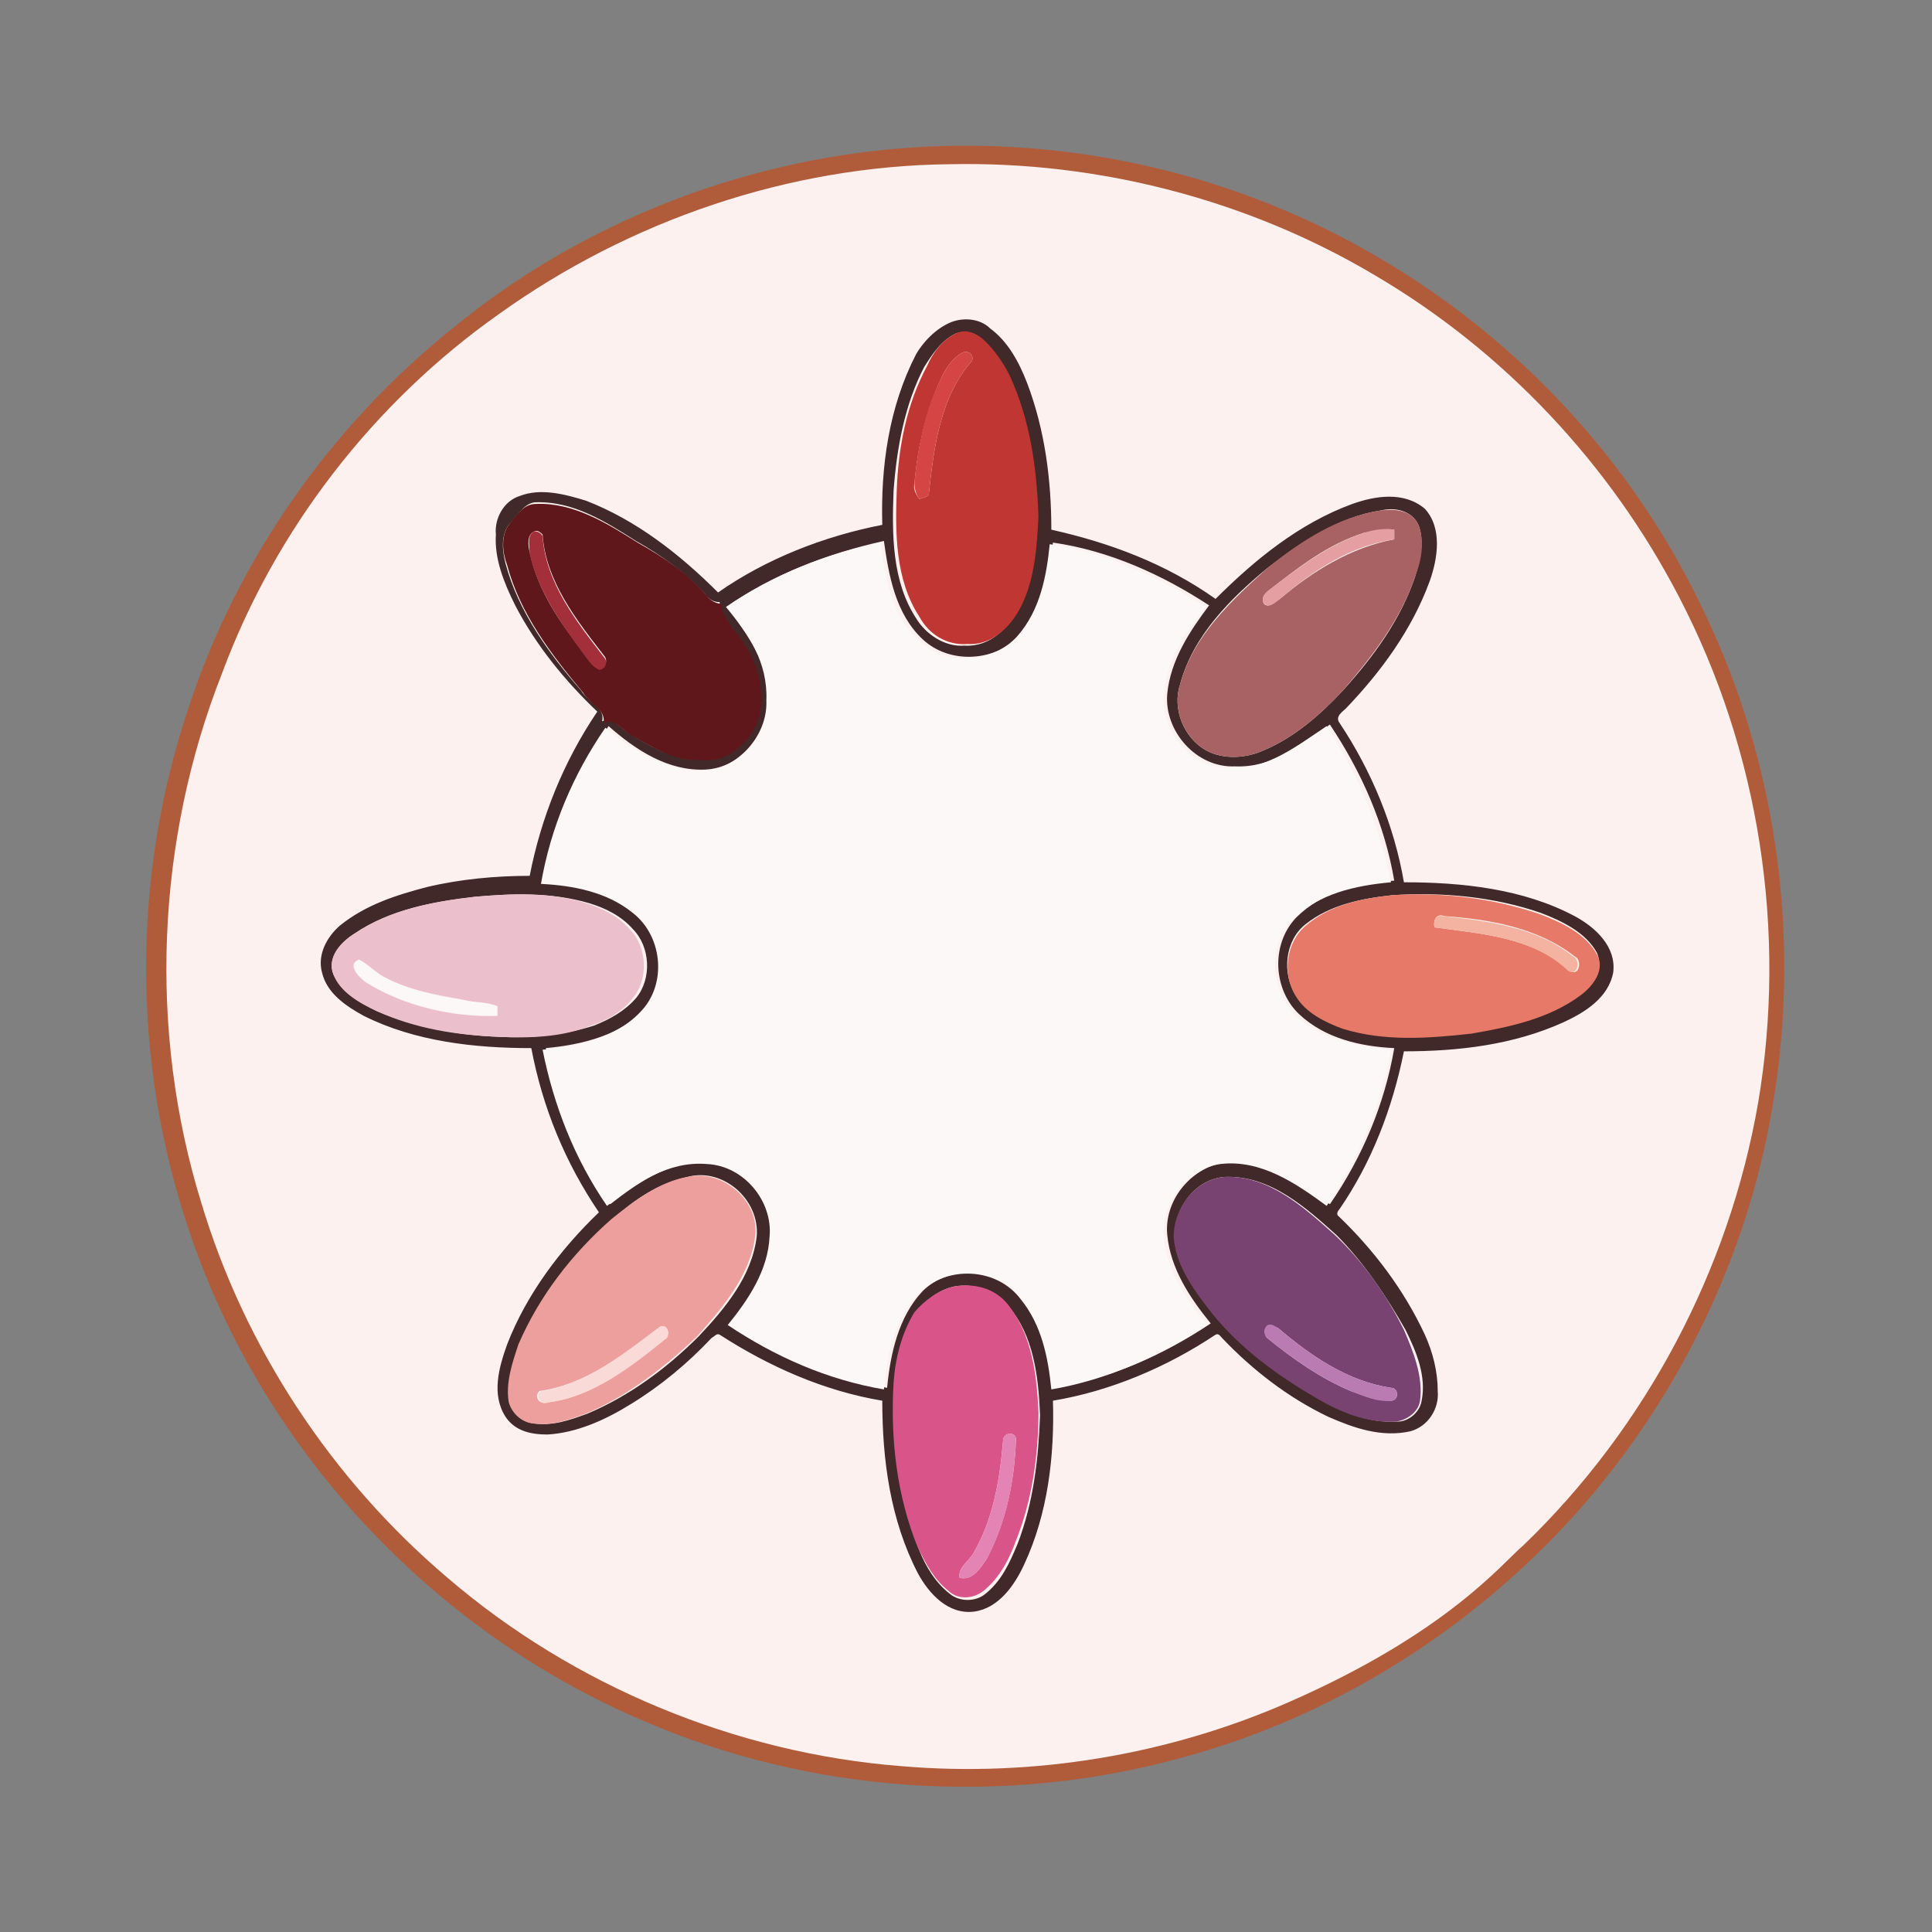 <?xml version="1.0" encoding="utf-8"?>
<!-- Generator: Adobe Illustrator 26.1.0, SVG Export Plug-In . SVG Version: 6.00 Build 0)  -->
<svg version="1.1" id="Capa_1" xmlns="http://www.w3.org/2000/svg" xmlns:xlink="http://www.w3.org/1999/xlink" x="0px" y="0px"
	 viewBox="0 0 120 120" style="enable-background:new 0 0 120 120;" xml:space="preserve">
<rect x="0" y="0" width="120" height="120" fill="#808080" stroke="none"/>
<style type="text/css">
	.st0{fill:#B05C3B;}
	.st1{fill:#FCF1EF;}
	.st2{fill:#FCF8F8;}
	.st3{fill:#8B3C1D;}
	.st4{fill:#F5AB96;}
	.st5{fill:#FCE0D9;}
	.st6{fill:#422929;}
	.st7{fill:#C03633;}
	.st8{fill:#D44544;}
	.st9{fill:#5F171B;}
	.st10{fill:#A86264;}
	.st11{fill:#A22F3A;}
	.st12{fill:#E59EA2;}
	.st13{fill:#E67968;}
	.st14{fill:#ECBFCC;}
	.st15{fill:#F4B3A1;}
	.st16{fill:#ED9F9D;}
	.st17{fill:#784371;}
	.st18{fill:#D95589;}
	.st19{fill:#F9DAD7;}
	.st20{fill:#BA7BB3;}
	.st21{fill:#E384B5;}
</style>
<g>
	<g>
		<g>
			<path class="st0" d="M56.1,9.2c10.3-0.8,20.8,1.6,29.7,6.9c8.5,5,15.5,12.5,19.8,21.4c4.9,9.9,6.4,21.4,4.3,32.3
				c-1.7,9-6,17.5-12.1,24.3c-6.5,7.2-15.1,12.6-24.5,15.1c-10.9,3-22.9,2.2-33.3-2.3c-13.2-5.6-23.8-17-28.3-30.6
				C8.2,65.9,8.2,54.4,11.7,44c3-9.2,8.8-17.5,16.4-23.6C36,13.9,45.9,10,56.1,9.2z"/>
		</g>
	</g>
	<g>
		<path class="st1" d="M31,19.5c8.1-5.8,18-9.2,28-9.3c9.2-0.2,18.5,2.2,26.4,6.9c8,4.7,14.6,11.7,18.9,20c5,9.6,6.7,20.8,4.9,31.4
			c-1.8,10.4-7,20.2-14.6,27.5c-1.3,1.1-4.7,5.4-14.5,9.7c-7.5,3.3-15.9,4.7-24.1,4c-10.3-0.8-20.4-5-28.2-11.7
			c-7.2-6.1-12.6-14.3-15.3-23.3c-3.3-10.7-2.8-22.5,1.3-32.9C17.1,32.9,23.2,25,31,19.5z"/>
	</g>
</g>
<g>
	<path class="st2" d="M71.8,58.1c0.5,1.4,1.1,2.7,1.6,4.1c0.3,0.7,0.8,1.2,1.5,1.5c1.4,0.6,2.8,1.1,4.1,1.6
		c-1.4,0.6-2.8,1.1-4.1,1.6c-0.7,0.3-1.2,0.8-1.5,1.5c-0.5,1.4-1.1,2.7-1.6,4.1c-0.6-1.4-1.1-2.8-1.7-4.2c-0.3-0.6-0.8-1.1-1.4-1.4
		c-1.4-0.5-2.7-1.1-4.1-1.6c1.4-0.5,2.7-1.1,4.1-1.6c0.7-0.3,1.2-0.8,1.5-1.5C70.7,60.9,71.3,59.5,71.8,58.1z"/>
	<g>
		<g>
			<path class="st6" d="M59.1,20c0.8-0.3,1.8-0.2,2.4,0.4c1.1,0.8,1.8,2.1,2.3,3.4c1.1,2.9,1.5,6,1.5,9.1c3.6,0.8,7.1,2.1,10.2,4.3
				c2.4-2.4,5.2-4.7,8.5-5.9c1.4-0.5,3.2-0.8,4.5,0.3c1.1,1.2,0.8,3.1,0.3,4.5c-1.1,3-3,5.6-5.2,7.9c-0.2,0.2-0.7,0.5-0.4,0.9
				c2,3,3.4,6.4,4,9.9c3.6,0,7.4,0.4,10.6,2.1c1.3,0.7,2.6,1.9,2.4,3.5c-0.3,1.6-1.8,2.5-3.1,3.1c-3.1,1.4-6.5,1.8-9.9,1.8
				c-0.7,3.5-2,6.9-4,9.8c-0.1,0.1-0.2,0.3-0.1,0.4c2.2,2.1,4.1,4.6,5.4,7.4c0.5,1.1,0.8,2.3,0.8,3.5c0.1,1.1-0.6,2.2-1.7,2.5
				c-1.8,0.4-3.5-0.2-5.1-0.9c-2.5-1.2-4.7-2.9-6.6-4.9c-0.1-0.1-0.2-0.3-0.4-0.2c-3,2-6.5,3.5-10.1,4.1c0.1,3.4-0.3,7-1.8,10.2
				c-0.6,1.3-1.6,2.7-3.1,2.9c-1.6,0.2-2.8-1.1-3.5-2.4c-1.7-3.3-2.2-7-2.2-10.7c-3.6-0.6-7-2.1-10.1-4.1c-0.2-0.1-0.3,0.1-0.5,0.2
				c-1.5,1.6-3.2,3-5,4.1c-1.6,1-3.4,1.8-5.2,1.9c-1,0-2-0.2-2.6-1.1c-0.9-1.4-0.4-3.1,0.1-4.5c1.2-3.1,3.3-5.9,5.7-8.2
				c-2.1-3.1-3.5-6.5-4.2-10.2c-3.5,0-7.2-0.4-10.4-2c-1.1-0.6-2.3-1.4-2.6-2.7c-0.3-1.1,0.3-2.2,1.1-2.9c1.6-1.3,3.5-1.9,5.4-2.4
				c2.1-0.5,4.3-0.7,6.4-0.7c0.7-3.6,2.1-7.1,4.2-10.2c-2-1.9-3.8-4.1-5.1-6.6c-0.7-1.4-1.3-2.9-1.2-4.4c-0.1-1,0.5-2.1,1.5-2.4
				c1.3-0.5,2.8-0.1,4.1,0.3c3.1,1.2,5.8,3.3,8.2,5.7c3-2.1,6.6-3.5,10.2-4.2c-0.1-3.6,0.4-7.3,2.1-10.6
				C57.3,21.3,58.1,20.4,59.1,20z M59.4,20.7c-0.9,0.4-1.5,1.3-2,2.1c-1.2,2.3-1.7,5-1.9,7.7c-0.1,2.7-0.1,5.6,1.4,7.9
				c0.6,1,1.8,1.8,3,1.7c1.6,0.1,2.8-1.1,3.4-2.5c0.8-1.7,0.9-3.6,1-5.4c-0.1-3-0.5-6.1-1.8-8.8c-0.3-0.8-0.8-1.5-1.5-2.1
				C60.8,20.8,60.1,20.5,59.4,20.7z M31.6,32.6c-0.5,0.7-0.4,1.6-0.2,2.4c0.8,3,2.7,5.6,4.7,7.9c0.4,0.7,1.5,1,1.3,1.9
				c0.7-0.3,1.1,0.4,1.6,0.7c1.3,0.8,2.7,1.7,4.4,1.6c2.1,0.3,4-1.8,3.8-3.8c0-1.6-0.8-3.1-1.8-4.4c-0.3-0.5-0.7-0.9-0.7-1.5
				c-0.4,0-0.7-0.2-0.9-0.5c-1.2-1.3-2.7-2.4-4.3-3.3c-1.9-1.2-3.9-2.5-6.3-2.4C32.5,31.3,32.1,32.1,31.6,32.6z M85.8,31.7
				c-2.7,0.4-5,2-7.1,3.6c-2.3,1.9-4.6,4.2-5.4,7.2c-0.5,1.5,0.2,3.3,1.6,4.1c1.1,0.6,2.5,0.5,3.6,0c1.9-0.8,3.5-2.2,4.9-3.7
				c1.9-2.1,3.6-4.4,4.5-7.1c0.3-1,0.6-2.2,0.2-3.2C87.7,31.7,86.6,31.5,85.8,31.7z M45.1,37.7c1.3,1.6,2.6,3.5,2.7,5.7
				c0.1,2.2-1.8,4.3-4,4.4c-2.3,0.1-4.3-1.2-6-2.7c-2,2.9-3.4,6.2-4,9.7c2,0.1,4.1,0.6,5.7,1.8c1.7,1.4,2.1,4.2,0.7,5.9
				c-1.5,1.8-4.1,2.4-6.3,2.6c0.7,3.4,2,6.8,4,9.7c1.8-1.4,3.8-2.8,6.2-2.6c2.2,0.1,4.1,2.3,3.9,4.5c-0.2,2.1-1.4,3.9-2.6,5.5
				c2.9,1.9,6.2,3.4,9.7,4c0.2-2.1,0.7-4.4,2.2-6c1.7-1.7,4.9-1.5,6.3,0.4c1.3,1.6,1.7,3.6,1.9,5.6c3.5-0.6,6.7-2,9.7-4
				c-1.3-1.6-2.5-3.4-2.7-5.5c-0.2-2.1,1.4-4.1,3.5-4.5c2.5-0.3,4.7,1.1,6.6,2.6c2-2.9,3.4-6.2,4-9.7c-2.1-0.1-4.3-0.6-5.9-2.1
				c-1.6-1.5-1.8-4.3-0.2-6c1.6-1.6,3.9-2.2,6.1-2.3c-0.6-3.5-2-6.7-4-9.7c-1.7,1.3-3.6,2.7-5.9,2.6c-2.4,0.1-4.4-2.2-4.2-4.5
				c0.2-2.1,1.4-3.9,2.6-5.5c-2.9-1.9-6.2-3.4-9.7-3.9c-0.2,2-0.6,4.2-2,5.7c-1.5,1.7-4.4,1.9-6.1,0.3c-1.7-1.6-2.1-4-2.4-6.1
				C51.3,34.4,48,35.7,45.1,37.7z M86.5,55.6c-1.9,0.2-3.9,0.6-5.4,1.8c-1.3,1-1.5,3.1-0.6,4.4c0.7,1,1.8,1.6,2.9,2
				c2.6,0.8,5.4,0.7,8,0.3c2.4-0.4,4.9-0.9,6.8-2.4c0.8-0.5,1.4-1.5,1-2.5c-0.7-1.3-2.2-2-3.5-2.5C92.8,55.7,89.6,55.4,86.5,55.6z
				 M29.5,55.7C26.9,56,24.2,56.5,22,58c-0.8,0.5-1.7,1.5-1.3,2.5c0.5,1.1,1.7,1.8,2.7,2.3c2.4,1,5,1.5,7.6,1.6c2,0.1,4-0.1,5.9-0.7
				c1-0.4,1.9-0.9,2.6-1.7c1-1.2,0.9-3.2-0.2-4.3c-0.7-0.8-1.7-1.3-2.7-1.6C34.2,55.4,31.8,55.5,29.5,55.7z M42.7,73.1
				c-1.8,0.4-3.3,1.4-4.6,2.6c-2.4,2.2-4.4,4.8-5.8,7.8c-0.5,1.1-0.8,2.3-0.6,3.6c0.1,0.7,0.7,1.2,1.4,1.3c1.2,0.2,2.3-0.2,3.4-0.6
				c2.6-1.1,4.9-2.8,6.9-4.8c1.6-1.7,3.3-3.7,3.6-6.2C47.2,74.5,44.9,72.5,42.7,73.1z M76.1,73.1c-1.8,0.1-3.2,1.9-3.1,3.7
				c0.2,1.9,1.3,3.4,2.4,4.8c1.7,2.1,4,3.8,6.4,5.2c1.5,0.9,3.2,1.6,5,1.5c0.7,0,1.4-0.6,1.5-1.3c0.3-1.5-0.3-3-1-4.4
				c-1.2-2.1-2.6-4.2-4.3-5.9C81.1,75,78.9,73,76.1,73.1z M59.3,79.9c-1,0.2-1.9,0.9-2.4,1.8c-0.8,1.3-1.1,2.8-1.3,4.4
				c-0.2,3.4,0.2,7,1.5,10.2c0.4,1,1,2,1.9,2.7c0.6,0.5,1.6,0.5,2.2,0c1-0.8,1.5-1.9,2-3.1c1-2.6,1.3-5.3,1.4-8
				c-0.1-2.4-0.4-5-2-6.8C61.7,80.1,60.5,79.7,59.3,79.9z"/>
		</g>
	</g>
	<g>
		<g>
			<path class="st7" d="M59.4,20.7c0.6-0.3,1.3,0,1.8,0.5c0.6,0.6,1.1,1.3,1.5,2.1c1.3,2.8,1.7,5.8,1.8,8.8c-0.1,1.8-0.2,3.7-1,5.4
				c-0.6,1.3-1.8,2.6-3.4,2.5c-1.3,0.1-2.4-0.6-3-1.7c-1.5-2.3-1.5-5.2-1.4-7.9c0.1-2.6,0.6-5.3,1.9-7.7
				C57.9,22,58.5,21.1,59.4,20.7z M59.8,21.9c-0.6,0.3-1,0.9-1.3,1.5c-1,2.1-1.5,4.4-1.7,6.6c-0.1,0.4,0.1,0.7,0.3,1
				c0.2-0.1,0.6-0.1,0.6-0.4c0.3-2.8,0.7-5.9,2.6-8.1C60.6,22.2,60.2,21.7,59.8,21.9z"/>
		</g>
	</g>
	<g>
		<path class="st8" d="M59.8,21.9c0.4-0.2,0.8,0.3,0.5,0.6c-1.9,2.2-2.3,5.3-2.6,8.1c0,0.3-0.4,0.3-0.6,0.4c-0.2-0.3-0.3-0.6-0.3-1
			c0.2-2.3,0.7-4.6,1.7-6.6C58.8,22.8,59.2,22.2,59.8,21.9z"/>
	</g>
	<g>
		<g>
			<path class="st9" d="M31.6,32.6c0.5-0.6,0.9-1.3,1.7-1.3c2.3-0.1,4.4,1.2,6.3,2.4c1.6,0.9,3.1,1.9,4.3,3.3
				c0.2,0.3,0.6,0.5,0.9,0.5c0,0.6,0.4,1,0.7,1.5c1,1.2,1.8,2.7,1.8,4.4c0.1,2-1.8,4.1-3.8,3.8c-1.6,0.1-3-0.8-4.4-1.6
				c-0.5-0.3-0.9-1-1.6-0.7c0.1-0.9-0.9-1.2-1.3-1.9c-2-2.4-3.9-4.9-4.7-7.9C31.2,34.3,31.1,33.3,31.6,32.6z M33.2,33
				c-0.5,0.2-0.4,0.9-0.3,1.3c0.5,2.4,1.9,4.4,3.4,6.3c0.3,0.3,0.5,0.7,0.9,0.9c0.4,0,0.6-0.5,0.3-0.8c-1.7-2.2-3.6-4.6-3.8-7.5
				C33.6,33.1,33.4,32.9,33.2,33z"/>
		</g>
	</g>
	<g>
		<g>
			<path class="st10" d="M85.8,31.7c0.9-0.1,1.9,0,2.3,0.9c0.4,1,0.2,2.2-0.2,3.2c-0.9,2.7-2.7,5-4.5,7.1c-1.4,1.5-3,2.9-4.9,3.7
				c-1.1,0.5-2.5,0.6-3.6,0c-1.4-0.8-2.1-2.6-1.6-4.1c0.8-3,3.2-5.2,5.4-7.2C80.8,33.6,83.1,32.1,85.8,31.7z M84.7,33.1
				c-2.2,0.7-4,2.1-5.8,3.5c-0.3,0.2-0.6,0.5-0.4,0.9c0.3,0.3,0.7-0.1,1-0.3c2-1.7,4.4-3.2,7.1-3.7c0-0.2,0-0.4,0-0.6
				C86,32.8,85.3,33,84.7,33.1z"/>
		</g>
	</g>
	<g>
		<path class="st11" d="M33.2,33c0.2,0,0.4,0.1,0.5,0.3c0.2,2.9,2.1,5.3,3.8,7.5c0.3,0.3,0.1,0.8-0.3,0.8c-0.4-0.2-0.6-0.5-0.9-0.9
			c-1.4-1.9-2.9-4-3.4-6.3C32.9,33.9,32.7,33.2,33.2,33z"/>
	</g>
	<g>
		<path class="st12" d="M84.7,33.1c0.6-0.2,1.3-0.3,1.9-0.2c0,0.2,0,0.4,0,0.6c-2.7,0.4-5,1.9-7.1,3.7c-0.3,0.2-0.6,0.6-1,0.3
			c-0.2-0.4,0.1-0.7,0.4-0.9C80.7,35.2,82.6,33.8,84.7,33.1z"/>
	</g>
	<g>
		<path class="st2" d="M45.1,37.7c2.9-2,6.2-3.3,9.6-4c0.3,2.2,0.7,4.6,2.4,6.1c1.6,1.6,4.6,1.4,6.1-0.3c1.4-1.6,1.8-3.7,2-5.7
			c3.5,0.5,6.7,2,9.7,3.9c-1.3,1.6-2.5,3.4-2.6,5.5c-0.2,2.3,1.8,4.6,4.2,4.5c2.2,0.1,4.1-1.4,5.9-2.6c1.9,2.9,3.3,6.2,4,9.7
			c-2.2,0.2-4.5,0.7-6.1,2.3c-1.6,1.6-1.4,4.4,0.2,6c1.6,1.5,3.8,1.9,5.9,2.1c-0.6,3.4-2,6.8-4,9.7c-1.9-1.4-4.1-2.9-6.6-2.6
			c-2.1,0.3-3.7,2.4-3.5,4.5c0.1,2.1,1.4,3.9,2.7,5.5c-2.9,1.9-6.2,3.4-9.7,4c-0.2-2-0.6-4-1.9-5.6c-1.5-2-4.6-2.1-6.3-0.4
			c-1.6,1.6-2,3.9-2.2,6c-3.5-0.6-6.7-2-9.7-4c1.3-1.6,2.5-3.4,2.6-5.5c0.2-2.2-1.6-4.4-3.9-4.5c-2.4-0.2-4.4,1.2-6.2,2.6
			c-2-2.9-3.3-6.2-4-9.7c2.3-0.2,4.8-0.8,6.3-2.6c1.4-1.7,1.1-4.5-0.7-5.9c-1.6-1.3-3.7-1.7-5.7-1.8c0.6-3.5,2-6.8,4-9.7
			c1.7,1.4,3.7,2.7,6,2.7c2.2-0.1,4.1-2.2,4-4.4C47.7,41.2,46.5,39.3,45.1,37.7z"/>
		<path class="st2" d="M22.7,61c-0.4-0.2-1.2-1.1-0.4-1.4c0.6,0.3,1,0.8,1.6,1.1c1.5,0.8,3.2,1.2,4.9,1.4c0.7,0.1,1.5,0.1,2.1,0.4
			c0,0.2,0,0.4,0,0.6C28.1,63.1,25.1,62.5,22.7,61z"/>
	</g>
	<g>
		<g>
			<path class="st13" d="M86.5,55.6c3.1-0.2,6.3,0.2,9.2,1.2c1.3,0.5,2.8,1.2,3.5,2.5c0.5,0.9-0.2,1.9-1,2.5c-2,1.5-4.5,2-6.8,2.4
				c-2.7,0.3-5.4,0.5-8-0.3c-1.1-0.4-2.3-1-2.9-2c-0.9-1.4-0.6-3.4,0.6-4.4C82.6,56.2,84.6,55.8,86.5,55.6z M89.1,57.6
				c2.9,0.4,6.1,0.6,8.4,2.7c0.6,0.4,0.8-0.7,0.3-0.9c-2.3-1.8-5.3-2.3-8.1-2.5C89.2,56.7,89,57.2,89.1,57.6z"/>
		</g>
	</g>
	<g>
		<g>
			<path class="st14" d="M29.5,55.7c2.3-0.2,4.7-0.3,6.9,0.4c1,0.3,2,0.8,2.7,1.6c1.1,1.1,1.2,3.1,0.2,4.3c-0.6,0.8-1.6,1.4-2.6,1.7
				C35,64.4,33,64.5,31,64.4c-2.6-0.1-5.2-0.5-7.6-1.6c-1.1-0.5-2.3-1.2-2.7-2.3c-0.4-1.1,0.5-2,1.3-2.5
				C24.2,56.5,26.9,56,29.5,55.7z M22.7,61c2.4,1.5,5.4,2.2,8.2,2.1c0-0.2,0-0.4,0-0.6c-0.7-0.3-1.4-0.2-2.1-0.4
				c-1.7-0.3-3.4-0.6-4.9-1.4c-0.6-0.3-1-0.8-1.6-1.1C21.5,59.9,22.3,60.7,22.7,61z"/>
		</g>
	</g>
	<g>
		<path class="st15" d="M89.1,57.6c-0.1-0.4,0.1-0.8,0.5-0.7c2.8,0.3,5.9,0.7,8.1,2.5c0.5,0.2,0.3,1.3-0.3,0.9
			C95.2,58.2,92,58,89.1,57.6z"/>
	</g>
	<g>
		<g>
			<path class="st16" d="M42.7,73.1c2.2-0.5,4.5,1.5,4.2,3.7c-0.3,2.4-2,4.4-3.6,6.2c-2,1.9-4.3,3.7-6.9,4.8
				c-1.1,0.4-2.2,0.8-3.4,0.6c-0.6-0.1-1.2-0.6-1.4-1.3c-0.2-1.2,0.2-2.4,0.6-3.6c1.3-3,3.3-5.6,5.8-7.8
				C39.5,74.5,41,73.4,42.7,73.1z M41,82.4c-2.2,1.7-4.6,3.6-7.5,4c-0.4,0.4,0.1,0.9,0.5,0.7c2.8-0.3,5.1-2.2,7.2-3.9
				C41.7,83,41.5,82.2,41,82.4z"/>
		</g>
	</g>
	<g>
		<g>
			<path class="st17" d="M76.1,73.1c2.7-0.1,4.9,1.9,6.8,3.6c1.8,1.7,3.2,3.7,4.3,5.9c0.6,1.4,1.2,2.9,1,4.4
				c-0.1,0.7-0.8,1.2-1.5,1.3c-1.8,0.1-3.5-0.6-5-1.5c-2.4-1.4-4.6-3-6.4-5.2c-1.1-1.4-2.3-3-2.4-4.8C72.9,75,74.3,73.2,76.1,73.1z
				 M78.8,82.3c-0.3,0.1-0.3,0.6-0.1,0.8c1.6,1.3,3.3,2.5,5.2,3.3c0.8,0.3,1.6,0.6,2.5,0.6c0.5,0,0.5-0.8,0-0.8c-2.7-0.4-5-2-7-3.7
				C79.2,82.4,79,82.3,78.8,82.3z"/>
		</g>
	</g>
	<g>
		<g>
			<path class="st18" d="M59.3,79.9c1.2-0.2,2.4,0.1,3.2,1c1.6,1.9,1.9,4.5,2,6.8c0,2.7-0.4,5.5-1.4,8c-0.4,1.1-1,2.3-2,3.1
				c-0.6,0.5-1.6,0.6-2.2,0c-0.9-0.7-1.4-1.7-1.9-2.7c-1.3-3.2-1.7-6.7-1.5-10.2c0.1-1.5,0.5-3.1,1.3-4.4
				C57.4,80.8,58.3,80.1,59.3,79.9z M62.3,89.5c-0.2,2.4-0.6,4.8-1.8,6.9c-0.3,0.6-1,0.9-0.9,1.6c0.8,0.2,1.3-0.6,1.7-1.2
				c1.2-2.3,1.7-4.8,1.8-7.3C63.2,88.9,62.3,88.9,62.3,89.5z"/>
		</g>
	</g>
	<g>
		<path class="st19" d="M41,82.4c0.5-0.2,0.7,0.6,0.3,0.8c-2.1,1.7-4.4,3.5-7.2,3.9c-0.5,0.2-0.9-0.4-0.5-0.7
			C36.4,86,38.7,84.1,41,82.4z"/>
	</g>
	<g>
		<path class="st20" d="M78.8,82.3c0.2-0.1,0.4,0.1,0.6,0.2c2,1.7,4.3,3.3,7,3.7c0.5,0,0.5,0.8,0,0.8c-0.9,0.1-1.7-0.3-2.5-0.6
			c-1.9-0.8-3.6-2-5.2-3.3C78.5,82.9,78.4,82.5,78.8,82.3z"/>
	</g>
	<g>
		<path class="st21" d="M62.3,89.5c0-0.6,0.9-0.6,0.8,0c-0.1,2.5-0.6,5.1-1.8,7.3c-0.4,0.6-0.9,1.4-1.7,1.2c-0.1-0.7,0.6-1,0.9-1.6
			C61.7,94.3,62.1,91.9,62.3,89.5z"/>
	</g>
</g>
</svg>
